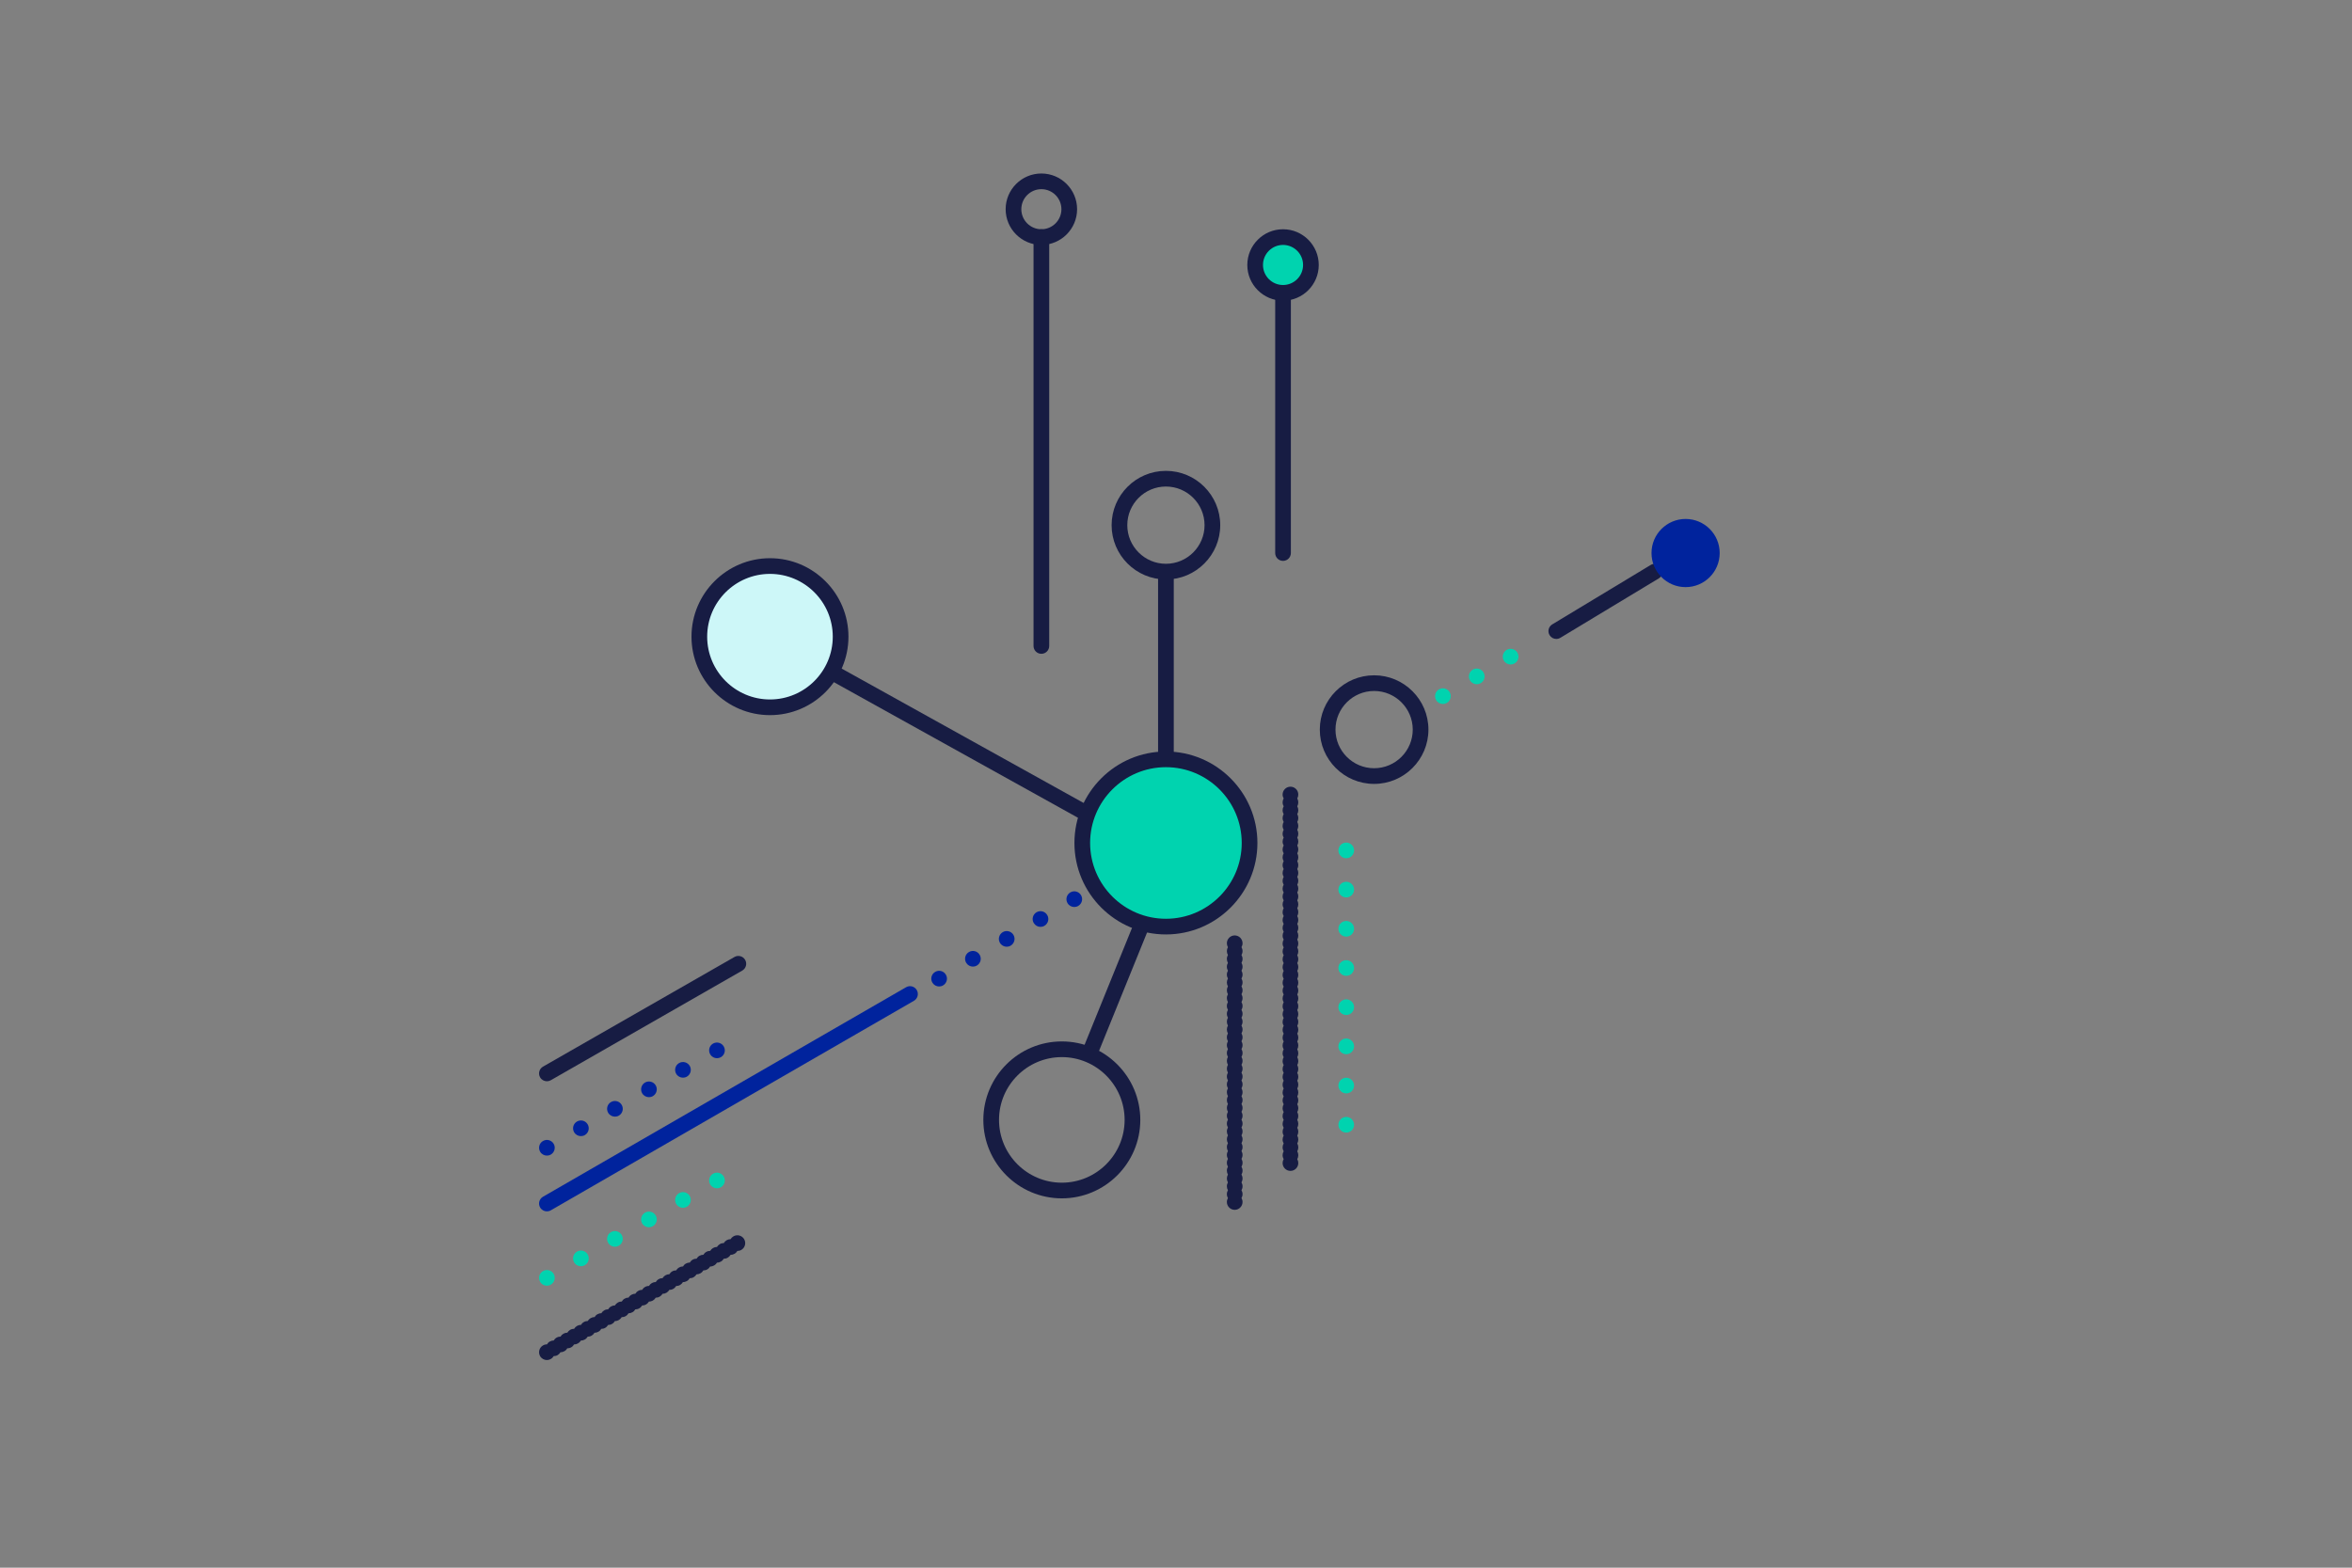 <?xml version="1.0" encoding="UTF-8"?>
<svg id="Lager_4" xmlns="http://www.w3.org/2000/svg" version="1.1" viewBox="0 0 600 400">
  <rect x="0" y="0" width="600" height="400" fill="#808080" stroke="none"/>
  <!-- Generator: Adobe Illustrator 29.8.1, SVG Export Plug-In . SVG Version: 2.1.1 Build 2)  -->
  <path d="M397.015,163.027c-.678,0-1.338-.344-1.714-.966-.571-.946-.268-2.176.678-2.746l25.133-15.175c.947-.572,2.175-.268,2.746.678.571.946.268,2.176-.678,2.746l-25.133,15.175c-.324.195-.681.288-1.032.288Z" fill="#171c43"/>
  <g>
    <circle cx="196.421" cy="162.449" r="18.02" fill="#cdf7f8"/>
    <path d="M196.422,182.469c-11.039,0-20.021-8.98-20.021-20.02s8.981-20.021,20.021-20.021,20.02,8.981,20.02,20.021-8.98,20.02-20.02,20.02ZM196.422,146.429c-8.834,0-16.021,7.187-16.021,16.021s7.187,16.02,16.021,16.02,16.02-7.187,16.02-16.02-7.187-16.021-16.02-16.021Z" fill="#171c43"/>
  </g>
  <path d="M277.035,209.5c-.328,0-.662-.081-.97-.252l-64.019-35.566c-.965-.536-1.313-1.754-.776-2.72.536-.964,1.753-1.313,2.72-.776l64.019,35.566c.965.536,1.313,1.754.776,2.72-.365.657-1.047,1.028-1.75,1.028Z" fill="#171c43"/>
  <path d="M270.872,305.764c-11.039,0-20.02-8.981-20.02-20.021s8.98-20.02,20.02-20.02,20.021,8.98,20.021,20.02-8.981,20.021-20.021,20.021ZM270.872,269.724c-8.833,0-16.02,7.187-16.02,16.02s7.187,16.021,16.02,16.021,16.021-7.187,16.021-16.021-7.187-16.02-16.021-16.02Z" fill="#171c43"/>
  <rect x="266.968" y="250.312" width="35.312" height="4" transform="translate(-56.179 421.207) rotate(-67.918)" fill="#171c43"/>
  <path d="M297.429,147.852c-7.64,0-13.855-6.216-13.855-13.855s6.216-13.855,13.855-13.855,13.854,6.216,13.854,13.855-6.215,13.855-13.854,13.855ZM297.429,124.141c-5.435,0-9.855,4.421-9.855,9.855s4.421,9.855,9.855,9.855,9.854-4.421,9.854-9.855-4.421-9.855-9.854-9.855Z" fill="#171c43"/>
  <rect x="295.429" y="145.852" width="4" height="52.163" fill="#171c43"/>
  <path d="M350.54,200.015c-7.64,0-13.855-6.216-13.855-13.855s6.216-13.855,13.855-13.855,13.855,6.216,13.855,13.855-6.216,13.855-13.855,13.855ZM350.54,176.304c-5.435,0-9.855,4.421-9.855,9.855s4.421,9.855,9.855,9.855,9.855-4.421,9.855-9.855-4.421-9.855-9.855-9.855Z" fill="#171c43"/>
  <path d="M237.847,250.715c-.561-.95-.24-2.181.72-2.73h0c.95-.57,2.17-.25,2.729.71h0c.561.95.24,2.17-.71,2.73h0c-.319.189-.659.279-1.01.279h0c-.689,0-1.35-.35-1.729-.989ZM246.467,245.645c-.561-.95-.24-2.18.71-2.73h0c.96-.569,2.18-.25,2.739.71h0c.561.95.24,2.17-.71,2.73h0c-.319.189-.67.28-1.01.28h0c-.689,0-1.35-.351-1.729-.99ZM255.086,240.575c-.56-.95-.239-2.17.721-2.74h0c.95-.55,2.17-.239,2.729.71h0c.561.961.24,2.181-.71,2.74h0c-.319.19-.66.28-1.01.28h0c-.68,0-1.35-.35-1.73-.99ZM263.706,235.505c-.56-.95-.239-2.171.71-2.74h0c.96-.561,2.181-.24,2.74.72h0c.561.95.24,2.17-.71,2.73h0c-.32.189-.67.279-1.01.279h0c-.69,0-1.351-.35-1.73-.989ZM272.326,230.435c-.56-.95-.24-2.17.71-2.73h0c.95-.569,2.181-.25,2.74.71h0c.56.95.24,2.17-.71,2.73h0c-.32.189-.67.28-1.01.28h0c-.69,0-1.36-.351-1.73-.99Z" fill="#00239d"/>
  <path d="M139.518,309.084c-.691,0-1.363-.358-1.734-1-.552-.957-.224-2.18.732-2.732l92.63-53.458c.959-.553,2.181-.225,2.732.732s.224,2.18-.732,2.732l-92.63,53.458c-.315.182-.659.268-.998.268Z" fill="#00239d"/>
  <path d="M137.786,293.855c-.55-.96-.22-2.19.74-2.73h0c.96-.55,2.18-.22,2.73.74h0c.539.96.21,2.18-.75,2.73h0c-.311.18-.65.26-.99.26h0c-.69,0-1.37-.36-1.73-1ZM146.456,288.885c-.55-.96-.22-2.181.74-2.73h0c.96-.55,2.18-.22,2.73.74h0c.55.96.22,2.18-.74,2.729h0c-.311.181-.66.261-.99.261h0c-.7,0-1.37-.36-1.74-1ZM155.137,283.915c-.551-.96-.221-2.189.739-2.729h0c.96-.55,2.181-.22,2.73.74h0c.55.96.22,2.18-.74,2.729h0c-.31.18-.66.26-.99.26h0c-.699,0-1.369-.359-1.739-1ZM163.807,278.935c-.54-.95-.21-2.18.75-2.73h0c.96-.54,2.18-.21,2.729.75h0c.54.96.21,2.181-.75,2.73h0c-.31.18-.649.26-.99.26h0c-.689,0-1.369-.36-1.739-1.01ZM172.486,273.965c-.54-.96-.21-2.181.75-2.721h0c.95-.55,2.18-.22,2.73.74h0c.54.96.21,2.18-.75,2.73h0c-.311.18-.65.26-.99.26h0c-.69,0-1.37-.36-1.74-1.01ZM181.166,268.995c-.55-.96-.22-2.18.74-2.729h0c.96-.54,2.18-.21,2.73.75h0c.55.96.22,2.18-.74,2.729h0c-.311.17-.65.261-.99.261h0c-.7,0-1.37-.36-1.74-1.011Z" fill="#00239d"/>
  <path d="M139.518,275.889c-.693,0-1.368-.361-1.737-1.006-.549-.959-.217-2.181.741-2.729l48.844-27.979c.959-.55,2.181-.217,2.729.741.549.959.217,2.181-.741,2.729l-48.844,27.979c-.313.18-.655.265-.992.265Z" fill="#171c43"/>
  <path d="M137.776,346.015c-.54-.96-.21-2.181.75-2.73h0c.31-.18.66-.27,1-.26h0c.17-.3.41-.55.73-.73h0c.319-.18.659-.27,1-.27h0c.17-.29.42-.55.739-.73h0c.311-.18.66-.26,1-.26h0c.17-.3.42-.55.73-.729h0c.319-.181.66-.271,1-.271h0c.17-.29.42-.54.74-.729h0c.31-.181.659-.261,1-.261h0c.17-.289.42-.55.729-.729h0c.32-.18.66-.271,1-.26h0c.17-.3.42-.55.74-.73h0c.31-.189.66-.27,1-.27h0c.17-.29.42-.55.729-.73h0c.32-.18.67-.27,1.011-.26h0c.17-.3.409-.55.729-.73h0c.32-.18.66-.27,1-.27h0c.17-.29.42-.54.74-.73h0c.31-.18.66-.26.99-.26h0c.18-.29.42-.55.739-.729h0c.32-.181.66-.271,1-.271h0c.17-.29.42-.54.73-.72h0c.32-.19.67-.271,1.01-.271h0c.17-.29.42-.55.73-.729h0c.319-.18.66-.271,1-.26h0c.17-.301.42-.551.739-.73h0c.311-.18.66-.27,1-.27h0c.171-.29.41-.54.73-.721h0c.32-.189.66-.27,1-.27h0c.17-.29.42-.55.74-.73h0c.31-.18.66-.27,1-.26h0c.17-.3.42-.55.729-.729h0c.32-.181.66-.271,1-.271h0c.181-.29.42-.55.74-.729h0c.32-.181.66-.261,1-.261h0c.17-.3.42-.55.73-.729h0c.319-.18.67-.271,1-.271h0c.17-.29.42-.55.739-.729h0c.311-.18.66-.26,1-.26h0c.17-.301.42-.551.73-.73h0c.319-.18.67-.27,1.01-.27h0c.17-.29.41-.54.73-.721h0c.319-.18.659-.27,1-.27h0c.17-.29.42-.55.739-.73h0c.311-.18.66-.26,1-.26h0c.17-.3.41-.55.73-.729h0c.32-.181.66-.271,1-.271h0c.17-.29.42-.55.74-.729h0c.31-.181.659-.261,1-.261h0c.17-.3.42-.55.729-.729h0c.32-.18.66-.271,1-.271h0c.17-.29.42-.54.74-.729h0c.31-.18.66-.26,1-.26h0c.17-.301.42-.551.729-.73h0c.32-.18.66-.27,1-.27h0c.17-.29.42-.54.74-.721h0c.96-.55,2.18-.22,2.73.74h0c.55.96.21,2.18-.74,2.73h0c-.32.18-.66.26-1,.26h0c-.17.3-.42.55-.74.729h0c-.31.181-.66.271-1,.271h0c-.17.29-.42.54-.729.729h0c-.32.181-.67.261-1,.261h0c-.181.29-.42.55-.74.729h0c-.32.18-.66.271-1,.26h0c-.17.301-.42.551-.74.73h0c-.31.18-.66.27-1,.27h0c-.17.29-.42.551-.729.73h0c-.32.18-.66.26-1,.26h0c-.17.3-.42.55-.74.73h0c-.311.18-.66.27-1,.27h0c-.17.29-.42.54-.73.73h0c-.319.18-.66.26-1,.26h0c-.17.29-.42.55-.739.729h0c-.311.181-.66.271-1,.261h0c-.171.3-.421.55-.73.739h0c-.32.181-.66.261-1,.261h0c-.17.29-.42.55-.74.729h0c-.31.18-.66.26-1,.26h0c-.17.301-.42.551-.729.73h0c-.32.18-.66.27-1,.27h0c-.17.29-.42.54-.74.73h0c-.31.18-.66.26-1,.26h0c-.17.29-.42.55-.73.73h0c-.319.18-.67.27-1.01.27h0c-.17.29-.41.54-.729.72h0c-.32.19-.66.271-1,.271h0c-.17.29-.42.55-.74.729h0c-.31.181-.66.261-1,.261h0c-.17.3-.41.55-.73.729h0c-.319.181-.659.271-1,.271h0c-.17.29-.42.55-.739.729h0c-.311.181-.66.26-1,.26h0c-.17.29-.42.551-.73.73h0c-.32.18-.66.27-1,.26h0c-.17.3-.42.55-.74.73h0c-.31.189-.659.27-1,.27h0c-.17.29-.42.55-.729.73h0c-.32.18-.66.26-1,.26h0c-.17.3-.42.55-.74.729h0c-.31.181-.66.271-1,.271h0c-.17.29-.42.55-.729.729h0c-.32.181-.67.261-1,.261h0c-.181.3-.42.55-.74.729h0c-.32.181-.66.271-1,.271h0c-.17.29-.42.54-.74.72h0c-.31.18-.66.27-1,.27h0c-.17.29-.41.551-.729.73h0c-.32.18-.66.26-1,.26h0c-.171.3-.421.55-.74.73h0c-.311.18-.66.27-1,.27h0c-.17.29-.42.55-.73.73h0c-.319.18-.66.26-1,.26h0c-.17.3-.42.55-.739.73h0c-.311.18-.65.27-.99.27h0c-.69,0-1.37-.36-1.74-1.01Z" fill="#171c43"/>
  <path d="M137.786,327.044c-.55-.96-.22-2.18.74-2.729h0c.96-.55,2.18-.21,2.73.74h0c.539.96.21,2.18-.75,2.729h0c-.311.181-.65.271-.99.271h0c-.69,0-1.37-.36-1.73-1.011ZM146.456,322.075c-.55-.96-.22-2.18.74-2.729h0c.96-.551,2.18-.21,2.73.739h0c.55.96.22,2.181-.74,2.73h0c-.311.18-.66.27-.99.27h0c-.7,0-1.37-.359-1.74-1.01ZM155.137,317.105c-.551-.96-.221-2.18.739-2.73h0c.96-.55,2.181-.21,2.73.74h0c.55.96.22,2.18-.74,2.73h0c-.32.18-.66.27-.99.27h0c-.699,0-1.369-.359-1.739-1.01ZM163.807,312.135c-.54-.96-.21-2.181.75-2.73h0c.96-.55,2.18-.21,2.729.74h0c.54.96.21,2.18-.75,2.729h0c-.31.181-.649.271-.99.271h0c-.689,0-1.369-.36-1.739-1.01ZM172.486,307.165c-.54-.96-.21-2.18.75-2.729h0c.95-.55,2.18-.22,2.73.74h0c.54.96.21,2.18-.75,2.729h0c-.311.18-.65.271-.99.271h0c-.69,0-1.37-.37-1.74-1.011ZM181.166,302.195c-.55-.96-.22-2.18.74-2.729h0c.96-.551,2.18-.221,2.73.739h0c.55.96.22,2.181-.74,2.73h0c-.311.18-.66.27-.99.27h0c-.7,0-1.37-.37-1.74-1.01Z" fill="#00d3af"/>
  <path d="M366.356,178.635c-.55-.96-.23-2.181.72-2.74h0c.96-.55,2.181-.23,2.74.72h0c.56.96.229,2.18-.72,2.74h0c-.32.18-.67.27-1.011.27h0c-.689,0-1.359-.359-1.729-.989ZM374.996,173.595c-.56-.96-.229-2.181.721-2.74h0c.949-.561,2.18-.23,2.729.72h0c.561.96.24,2.181-.72,2.74h0c-.311.18-.66.27-1,.27h0c-.69,0-1.36-.359-1.73-.989ZM383.637,168.555c-.561-.95-.24-2.181.72-2.74h0c.95-.55,2.18-.23,2.729.72h0c.561.96.24,2.181-.72,2.74h0c-.31.18-.66.27-1,.27h0c-.689,0-1.359-.35-1.729-.989Z" fill="#00d3af"/>
  <path d="M265.656,62.494c-5.025,0-9.113-4.088-9.113-9.113s4.088-9.113,9.113-9.113,9.113,4.088,9.113,9.113-4.088,9.113-9.113,9.113ZM265.656,48.267c-2.819,0-5.113,2.294-5.113,5.113s2.294,5.113,5.113,5.113,5.113-2.294,5.113-5.113-2.294-5.113-5.113-5.113Z" fill="#171c43"/>
  <g>
    <circle cx="327.304" cy="67.607" r="7.113" fill="#00d3af"/>
    <path d="M327.304,76.72c-5.025,0-9.113-4.088-9.113-9.113s4.088-9.113,9.113-9.113,9.113,4.088,9.113,9.113-4.088,9.113-9.113,9.113ZM327.304,62.494c-2.819,0-5.113,2.294-5.113,5.113s2.294,5.113,5.113,5.113,5.113-2.294,5.113-5.113-2.294-5.113-5.113-5.113Z" fill="#171c43"/>
  </g>
  <path d="M312.977,306.695c0-.37.1-.71.27-1h0c-.17-.3-.27-.64-.27-1h0c0-.37.1-.71.27-1h0c-.17-.29-.27-.64-.27-1h0c0-.37.1-.71.27-1h0c-.17-.29-.27-.64-.27-1h0c0-.36.1-.71.27-1h0c-.17-.29-.27-.64-.27-1h0c0-.37.1-.71.27-1h0c-.17-.3-.27-.64-.27-1h0c0-.37.1-.71.27-1h0c-.17-.3-.27-.64-.27-1h0c0-.37.1-.71.27-1h0c-.17-.29-.27-.64-.27-1h0c0-.37.1-.71.27-1h0c-.17-.29-.27-.64-.27-1h0c0-.36.1-.71.27-1h0c-.17-.29-.27-.64-.27-1h0c0-.37.1-.71.27-1h0c-.17-.3-.27-.64-.27-1h0c0-.37.1-.71.27-1h0c-.17-.3-.27-.64-.27-1h0c0-.37.1-.71.27-1h0c-.17-.29-.27-.64-.27-1h0c0-.36.1-.71.27-1h0c-.17-.29-.27-.64-.27-1h0c0-.36.1-.71.27-1h0c-.17-.29-.27-.64-.27-1h0c0-.37.1-.71.27-1h0c-.17-.3-.27-.64-.27-1h0c0-.37.1-.71.27-1h0c-.17-.3-.27-.64-.27-1h0c0-.37.1-.71.27-1h0c-.17-.29-.27-.64-.27-1h0c0-.36.1-.71.27-1h0c-.17-.29-.27-.64-.27-1h0c0-.36.1-.71.27-1h0c-.17-.3-.27-.64-.27-1h0c0-.37.1-.71.27-1h0c-.17-.3-.27-.64-.27-1h0c0-.37.1-.71.27-1h0c-.17-.3-.27-.64-.27-1h0c0-.37.1-.71.27-1h0c-.17-.29-.27-.64-.27-1h0c0-.36.1-.71.27-1h0c-.17-.29-.27-.64-.27-1h0c0-.36.1-.71.27-1h0c-.17-.3-.27-.64-.27-1h0c0-.37.1-.71.27-1h0c-.17-.3-.27-.64-.27-1h0c0-.37.1-.71.27-1h0c-.17-.29-.27-.64-.27-1h0c0-.37.1-.71.27-1h0c-.17-.29-.27-.64-.27-1h0c0-.36.1-.71.27-1h0c-.17-.29-.27-.64-.27-1h0c0-.36.1-.71.27-1h0c-.17-.3-.27-.64-.27-1h0c0-.37.1-.71.27-1h0c-.17-.3-.27-.64-.27-1h0c0-.37.1-.71.27-1h0c-.17-.29-.27-.64-.27-1h0c0-.37.1-.71.27-1h0c-.17-.29-.27-.64-.27-1h0c0-.36.1-.71.27-1h0c-.17-.29-.27-.64-.27-1h0c0-1.1.899-2,2-2h0c1.1,0,2,.9,2,2h0c0,.36-.101.71-.271,1h0c.17.29.271.64.271,1h0c0,.36-.101.71-.271,1h0c.17.29.271.63.271,1h0c0,.36-.101.71-.271,1h0c.17.29.271.63.271,1h0c0,.36-.101.7-.271,1h0c.17.29.271.63.271,1h0c0,.36-.101.7-.271,1h0c.17.29.271.64.271,1h0c0,.36-.101.71-.271,1h0c.17.29.271.64.271,1h0c0,.36-.101.71-.271,1h0c.17.29.271.63.271,1h0c0,.36-.101.71-.271,1h0c.17.29.271.63.271,1h0c0,.36-.101.7-.271,1h0c.17.29.271.63.271,1h0c0,.36-.101.7-.271,1h0c.17.29.271.64.271,1h0c0,.36-.101.71-.271,1h0c.17.29.271.64.271,1h0c0,.36-.101.71-.271,1h0c.17.29.271.63.271,1h0c0,.36-.101.7-.271,1h0c.17.29.271.63.271,1h0c0,.36-.101.7-.271,1h0c.17.29.271.63.271,1h0c0,.36-.101.7-.271,1h0c.17.29.271.64.271,1h0c0,.36-.101.71-.271,1h0c.17.29.271.64.271,1h0c0,.36-.101.71-.271,1h0c.17.29.271.63.271,1h0c0,.36-.101.7-.271,1h0c.17.29.271.63.271,1h0c0,.36-.101.7-.271,1h0c.17.29.271.63.271,1h0c0,.36-.101.71-.271,1h0c.17.29.271.64.271,1h0c0,.36-.101.71-.271,1h0c.17.29.271.64.271,1h0c0,.36-.101.71-.271,1h0c.17.29.271.63.271,1h0c0,.36-.101.7-.271,1h0c.17.29.271.63.271,1h0c0,.36-.101.7-.271,1h0c.17.29.271.63.271,1h0c0,.36-.101.71-.271,1h0c.17.29.271.64.271,1h0c0,.36-.101.71-.271,1h0c.17.29.271.63.271,1h0c0,.36-.101.71-.271,1h0c.17.29.271.63.271,1h0c0,.36-.101.7-.271,1h0c.17.29.271.63.271,1h0c0,.36-.101.7-.271,1h0c.17.29.271.63.271,1h0c0,.36-.101.71-.271,1h0c.17.29.271.64.271,1h0c0,.36-.101.71-.271,1h0c.17.29.271.63.271,1h0c0,.36-.101.71-.271,1h0c.17.29.271.63.271,1h0c0,.36-.101.7-.271,1h0c.17.29.271.63.271,1h0c0,1.1-.9,2-2,2h0c-1.101,0-2-.9-2-2Z" fill="#171c43"/>
  <path d="M327.196,296.755c0-.36.1-.7.271-1h0c-.171-.29-.271-.631-.271-1h0c0-.36.1-.7.271-1h0c-.171-.29-.271-.631-.271-1h0c0-.36.1-.7.271-1h0c-.171-.29-.271-.631-.271-1h0c0-.36.1-.7.271-1h0c-.171-.29-.271-.631-.271-1h0c0-.36.1-.7.271-1h0c-.171-.29-.271-.631-.271-1h0c0-.36.1-.7.271-1h0c-.171-.29-.271-.631-.271-1h0c0-.36.1-.7.271-1h0c-.171-.29-.271-.631-.271-1h0c0-.36.1-.7.271-1h0c-.171-.29-.271-.631-.271-1h0c0-.36.1-.7.271-1h0c-.171-.29-.271-.631-.271-1h0c0-.36.1-.7.271-1h0c-.171-.29-.271-.631-.271-1h0c0-.36.1-.7.271-1h0c-.171-.29-.271-.631-.271-1h0c0-.36.1-.7.271-1h0c-.171-.29-.271-.631-.271-1h0c0-.36.1-.7.271-1h0c-.171-.29-.271-.631-.271-1h0c0-.36.1-.7.271-1h0c-.171-.29-.271-.631-.271-1h0c0-.36.1-.7.271-1h0c-.171-.29-.271-.631-.271-1h0c0-.36.1-.7.271-1h0c-.171-.29-.271-.631-.271-1h0c0-.36.1-.7.271-1h0c-.171-.29-.271-.631-.271-1h0c0-.36.1-.7.271-1h0c-.171-.29-.271-.631-.271-1h0c0-.36.1-.7.271-1h0c-.171-.29-.271-.631-.271-1h0c0-.36.1-.7.271-1h0c-.171-.29-.271-.631-.271-1h0c0-.36.1-.7.271-1h0c-.171-.29-.271-.631-.271-1h0c0-.36.1-.7.271-1h0c-.171-.29-.271-.631-.271-1h0c0-.36.1-.7.271-1h0c-.171-.29-.271-.631-.271-1h0c0-.36.1-.7.271-1h0c-.171-.29-.271-.631-.271-1h0c0-.36.1-.7.271-1h0c-.171-.29-.271-.631-.271-1h0c0-.36.1-.7.271-1h0c-.171-.29-.271-.631-.271-1h0c0-.36.1-.7.271-1h0c-.171-.29-.271-.631-.271-1h0c0-.36.1-.7.271-1h0c-.171-.29-.271-.631-.271-1h0c0-.36.1-.7.271-1h0c-.171-.29-.271-.631-.271-1h0c0-.36.1-.7.271-1h0c-.171-.29-.271-.631-.271-1h0c0-.36.1-.7.271-1h0c-.171-.29-.271-.631-.271-1h0c0-.36.1-.7.271-1h0c-.171-.29-.271-.631-.271-1h0c0-.36.1-.7.271-1h0c-.171-.29-.271-.631-.271-1h0c0-.36.1-.7.271-1h0c-.171-.29-.271-.631-.271-1h0c0-.36.1-.7.271-1h0c-.171-.29-.271-.631-.271-1h0c0-.36.1-.7.271-1h0c-.171-.29-.271-.631-.271-1h0c0-.36.1-.7.271-1h0c-.171-.29-.271-.631-.271-1h0c0-.36.1-.7.271-1h0c-.171-.29-.271-.631-.271-1h0c0-.36.1-.7.271-1h0c-.171-.29-.271-.631-.271-1h0c0-.36.1-.7.271-1h0c-.171-.29-.271-.631-.271-1h0c0-.36.1-.7.271-1h0c-.171-.29-.271-.631-.271-1h0c0-.36.1-.7.271-1h0c-.171-.29-.271-.631-.271-1h0c0-.36.1-.7.271-1h0c-.171-.29-.271-.631-.271-1h0c0-.36.1-.7.271-1h0c-.171-.29-.271-.631-.271-1h0c0-.36.1-.7.271-1h0c-.171-.29-.271-.631-.271-1h0c0-.36.1-.7.271-1h0c-.171-.29-.271-.631-.271-1h0c0-.36.1-.7.271-1h0c-.171-.29-.271-.631-.271-1h0c0-1.101.9-2,2-2h0c1.11,0,2,.899,2,2h0c0,.369-.09.71-.26,1h0c.17.3.26.64.26,1h0c0,.369-.09.71-.26,1h0c.17.3.26.64.26,1h0c0,.369-.09.71-.26,1h0c.17.3.26.64.26,1h0c0,.369-.09.71-.26,1h0c.17.3.26.64.26,1h0c0,.369-.09.71-.26,1h0c.17.3.26.64.26,1h0c0,.369-.09.71-.26,1h0c.17.3.26.64.26,1h0c0,.369-.09.71-.26,1h0c.17.3.26.64.26,1h0c0,.369-.09.71-.26,1h0c.17.3.26.64.26,1h0c0,.369-.09.71-.26,1h0c.17.3.26.64.26,1h0c0,.369-.09.71-.26,1h0c.17.3.26.64.26,1h0c0,.369-.09.71-.26,1h0c.17.3.26.64.26,1h0c0,.369-.09.71-.26,1h0c.17.3.26.64.26,1h0c0,.369-.09.71-.26,1h0c.17.3.26.64.26,1h0c0,.369-.09.71-.26,1h0c.17.3.26.64.26,1h0c0,.369-.09.71-.26,1h0c.17.3.26.64.26,1h0c0,.369-.09.71-.26,1h0c.17.3.26.64.26,1h0c0,.369-.09.71-.26,1h0c.17.3.26.64.26,1h0c0,.369-.09.71-.26,1h0c.17.3.26.64.26,1h0c0,.369-.09.71-.26,1h0c.17.3.26.64.26,1h0c0,.369-.09.71-.26,1h0c.17.3.26.64.26,1h0c0,.369-.09.71-.26,1h0c.17.3.26.64.26,1h0c0,.369-.09.71-.26,1h0c.17.3.26.64.26,1h0c0,.369-.09.71-.26,1h0c.17.3.26.64.26,1h0c0,.369-.09.71-.26,1h0c.17.3.26.64.26,1h0c0,.369-.09.71-.26,1h0c.17.3.26.64.26,1h0c0,.369-.09.71-.26,1h0c.17.3.26.64.26,1h0c0,.369-.09.71-.26,1h0c.17.3.26.64.26,1h0c0,.369-.09.71-.26,1h0c.17.3.26.64.26,1h0c0,.369-.09.71-.26,1h0c.17.3.26.64.26,1h0c0,.369-.09.71-.26,1h0c.17.3.26.64.26,1h0c0,.369-.09.71-.26,1h0c.17.3.26.64.26,1h0c0,.369-.09.71-.26,1h0c.17.3.26.64.26,1h0c0,.369-.09.71-.26,1h0c.17.3.26.64.26,1h0c0,.369-.09.71-.26,1h0c.17.3.26.64.26,1h0c0,.369-.09.71-.26,1h0c.17.3.26.64.26,1h0c0,.369-.09.71-.26,1h0c.17.3.26.64.26,1h0c0,.369-.09.71-.26,1h0c.17.3.26.64.26,1h0c0,.369-.09.71-.26,1h0c.17.3.26.64.26,1h0c0,.369-.09.71-.26,1h0c.17.3.26.64.26,1h0c0,.369-.09.71-.26,1h0c.17.3.26.64.26,1h0c0,.369-.09.71-.26,1h0c.17.3.26.64.26,1h0c0,.369-.09.71-.26,1h0c.17.3.26.64.26,1h0c0,.369-.09.71-.26,1h0c.17.3.26.64.26,1h0c0,.369-.09.71-.26,1h0c.17.3.26.64.26,1h0c0,.369-.09.71-.26,1h0c.17.3.26.64.26,1h0c0,.369-.09.71-.26,1h0c.17.3.26.64.26,1h0c0,.369-.09.71-.26,1h0c.17.3.26.64.26,1h0c0,1.109-.89,2-2,2h0c-1.1,0-2-.891-2-2Z" fill="#171c43"/>
  <path d="M341.427,286.985c0-1.11.899-2,2-2h0c1.1,0,2,.89,2,2h0c0,1.1-.9,2-2,2h0c-1.101,0-2-.9-2-2ZM341.427,276.985c0-1.1.899-2,2-2h0c1.1,0,2,.9,2,2h0c0,1.1-.9,2-2,2h0c-1.101,0-2-.9-2-2ZM341.427,266.985c0-1.11.899-2,2-2h0c1.1,0,2,.89,2,2h0c0,1.1-.9,2-2,2h0c-1.101,0-2-.9-2-2ZM341.427,256.985c0-1.1.899-2,2-2h0c1.1,0,2,.9,2,2h0c0,1.1-.9,2-2,2h0c-1.101,0-2-.9-2-2ZM341.427,246.985c0-1.11.899-2,2-2h0c1.1,0,2,.89,2,2h0c0,1.1-.9,2-2,2h0c-1.101,0-2-.9-2-2ZM341.427,236.985c0-1.11.899-2,2-2h0c1.1,0,2,.89,2,2h0c0,1.1-.9,2-2,2h0c-1.101,0-2-.9-2-2ZM341.427,226.985c0-1.1.899-2,2-2h0c1.1,0,2,.9,2,2h0c0,1.1-.9,2-2,2h0c-1.101,0-2-.9-2-2ZM341.427,216.985c0-1.11.899-2,2-2h0c1.1,0,2,.89,2,2h0c0,1.1-.9,2-2,2h0c-1.101,0-2-.9-2-2Z" fill="#00d3af"/>
  <path d="M265.656,166.821c-1.104,0-2-.896-2-2V60.494c0-1.104.896-2,2-2s2,.896,2,2v104.327c0,1.104-.896,2-2,2Z" fill="#171c43"/>
  <path d="M327.304,143.11c-1.104,0-2-.896-2-2v-65.647c0-1.104.896-2,2-2s2,.896,2,2v65.647c0,1.104-.896,2-2,2Z" fill="#171c43"/>
  <g>
    <circle cx="297.428" cy="215.087" r="21.339" fill="#00d3af"/>
    <path d="M297.429,238.426c-12.87,0-23.34-10.47-23.34-23.34s10.47-23.339,23.34-23.339,23.339,10.47,23.339,23.339-10.47,23.34-23.339,23.34ZM297.429,195.748c-10.664,0-19.34,8.676-19.34,19.339s8.676,19.34,19.34,19.34,19.339-8.676,19.339-19.34-8.676-19.339-19.339-19.339Z" fill="#171c43"/>
  </g>
  <circle cx="430" cy="141.11" r="8.697" fill="#00239d"/>
</svg>
